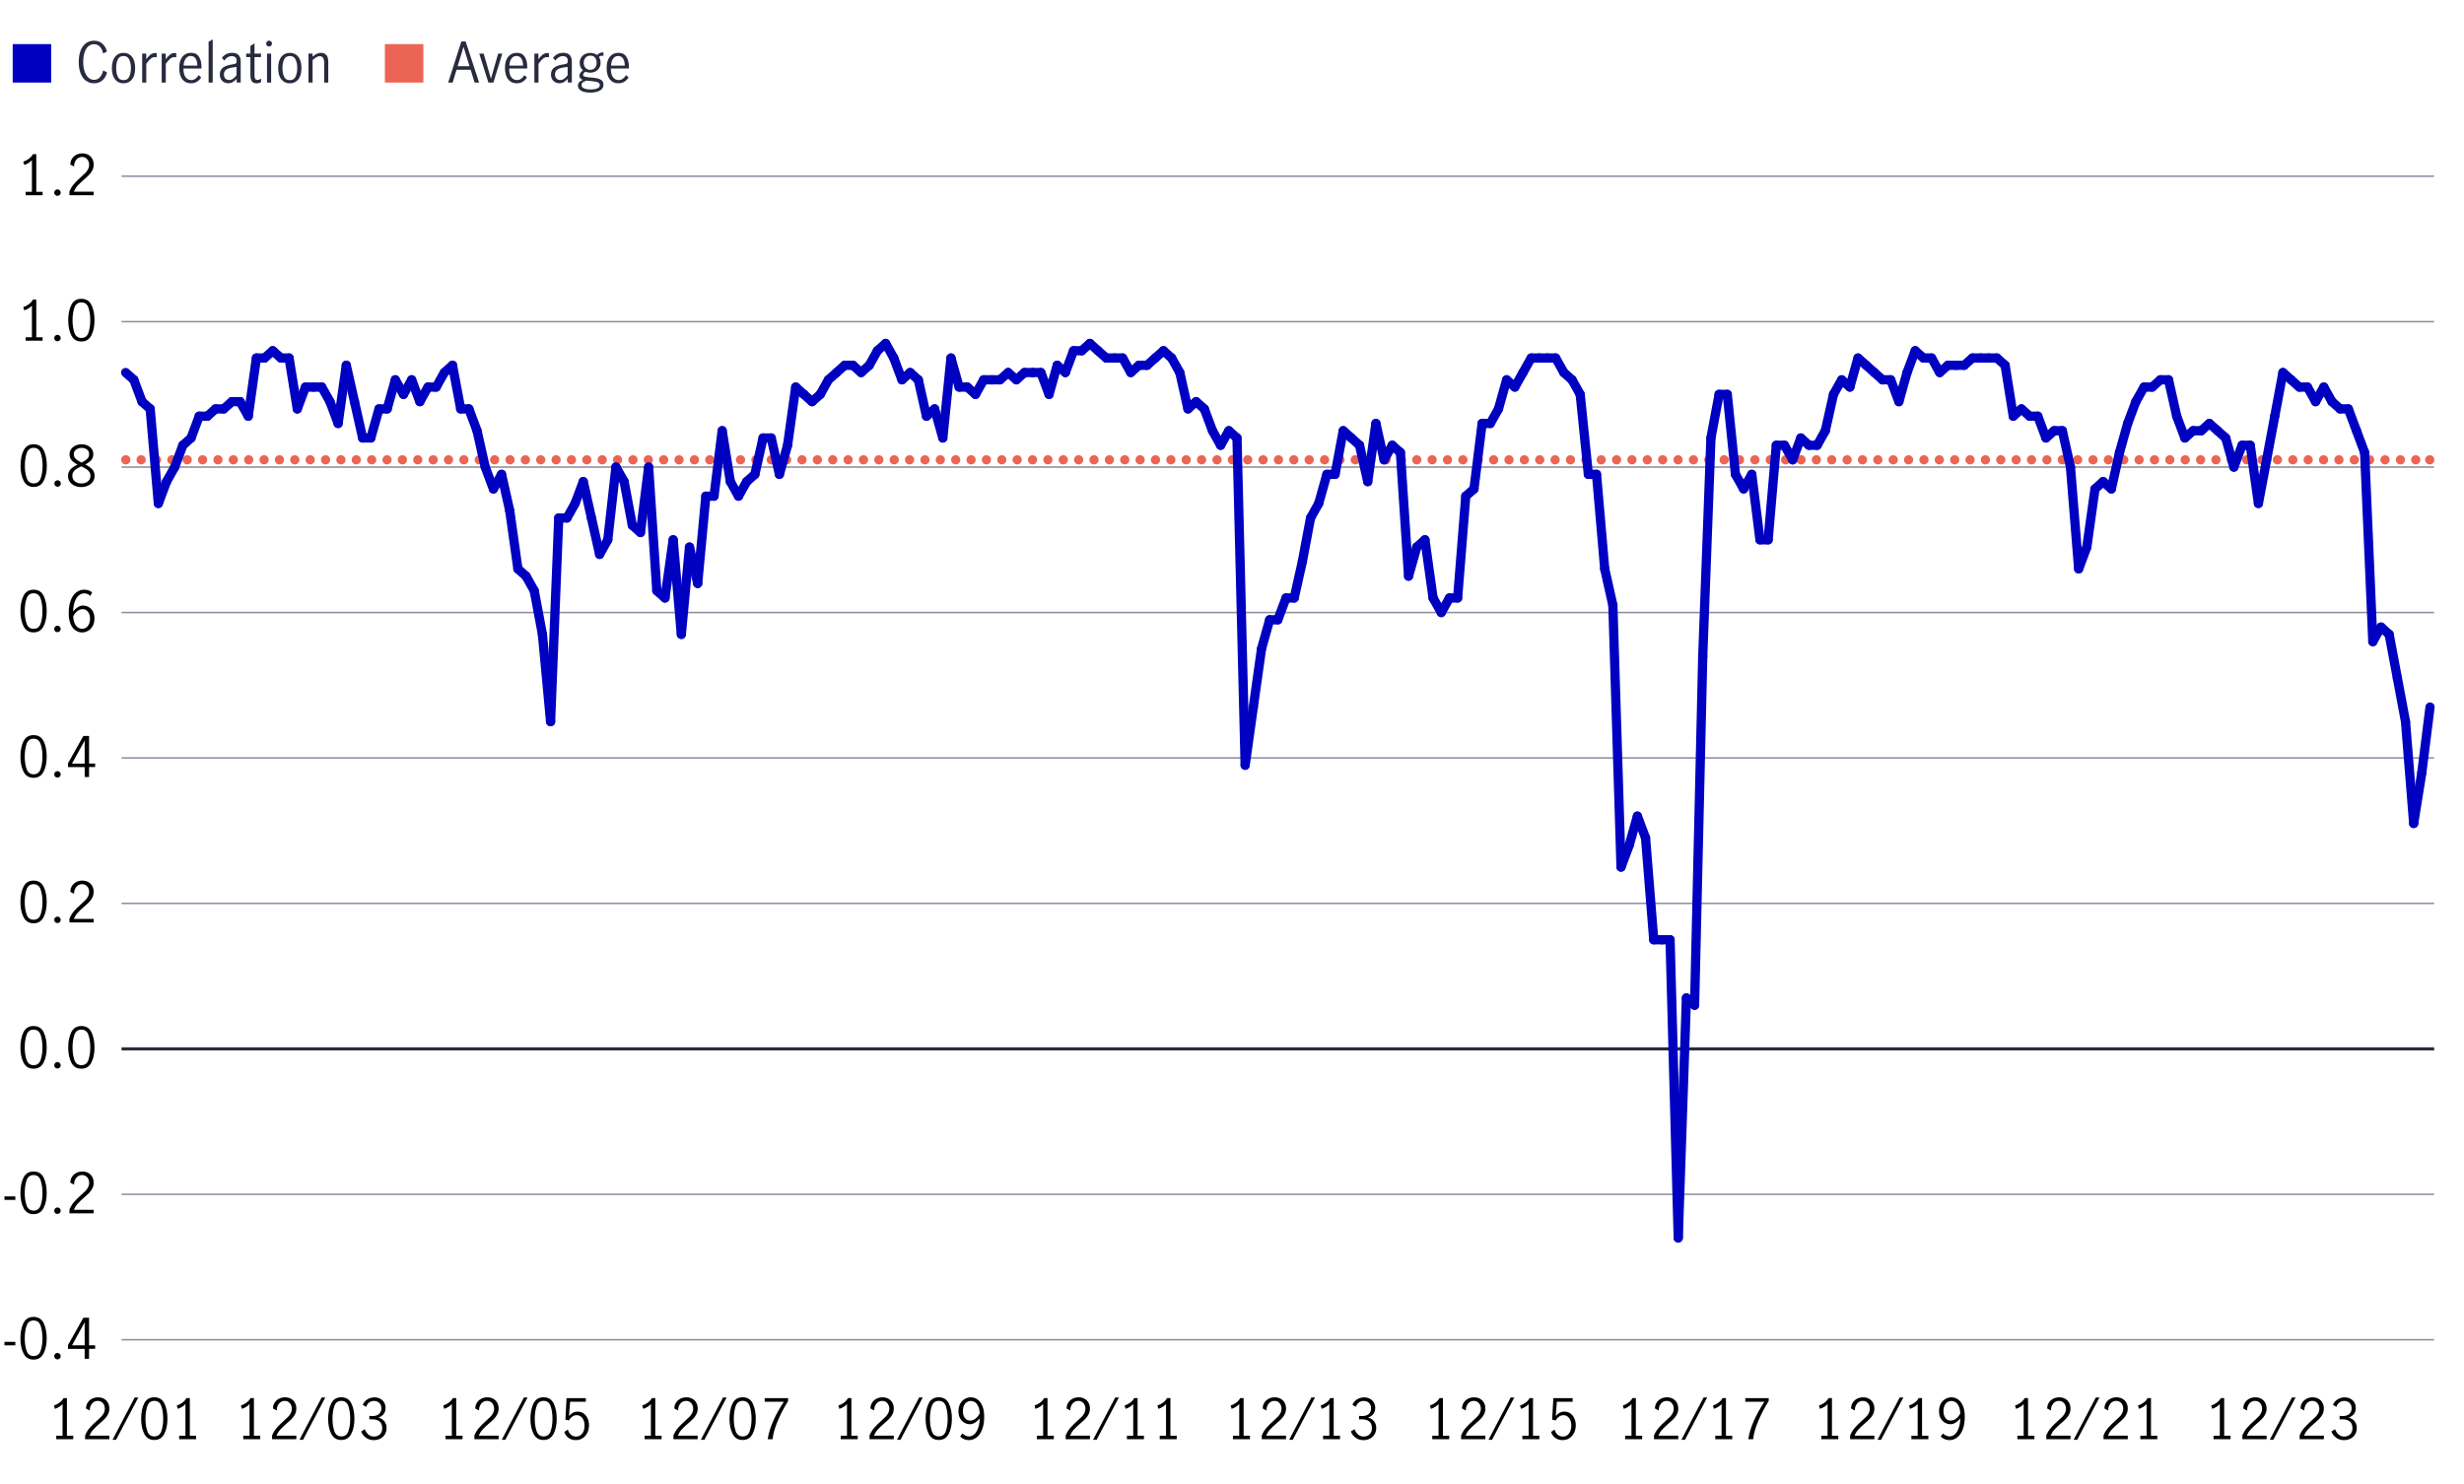 <?xml version="1.0" encoding="UTF-8"?><svg id="Layer_2" xmlns="http://www.w3.org/2000/svg" viewBox="0 0 800 482.05"><defs><style>.cls-1,.cls-2,.cls-3,.cls-4,.cls-5{fill:none;stroke-miterlimit:10;}.cls-1,.cls-3{stroke:#ec6453;}.cls-1,.cls-3,.cls-4{stroke-linecap:round;stroke-width:3px;}.cls-2{stroke:#8e90a2;stroke-width:.5px;}.cls-3{stroke-dasharray:0 4.99 0 0 0 0;}.cls-6{fill:#0000c1;}.cls-7{fill:#ec6453;}.cls-4{stroke:#0000c1;}.cls-8{fill:#282b3e;}.cls-5{stroke:#282b3e;}</style></defs><line class="cls-1" x1="40.84" y1="149.32" x2="40.84" y2="149.32"/><line class="cls-3" x1="45.82" y1="149.32" x2="788.87" y2="149.32"/><line class="cls-1" x1="788.87" y1="149.32" x2="788.87" y2="149.32"/><line class="cls-2" x1="39.47" y1="340.61" x2="790.29" y2="340.61"/><path d="M1.45,435.76h3.53v1.13H1.45v-1.13Z"/><path d="M7.65,439.54c-.68-1.32-1.02-2.96-1.02-4.91s.33-3.62.99-4.96c.66-1.34,1.75-2.01,3.28-2.01s2.63.67,3.28,2.01c.65,1.34.98,2.99.98,4.96s-.34,3.59-1.02,4.91c-.68,1.32-1.76,1.98-3.25,1.98s-2.57-.66-3.25-1.98ZM13.2,438.63c.4-1.16.59-2.49.59-4s-.2-2.87-.58-4.05c-.39-1.18-1.16-1.76-2.31-1.76s-1.91.59-2.29,1.76c-.39,1.18-.58,2.53-.58,4.05s.2,2.85.59,4,1.16,1.74,2.29,1.74,1.91-.58,2.3-1.74Z"/><path d="M17.91,441.15c-.2-.2-.3-.44-.3-.73s.1-.55.3-.76c.2-.2.44-.31.73-.31s.55.1.76.31.31.46.31.76-.1.53-.31.73-.46.3-.76.3-.53-.1-.73-.3Z"/><path d="M27.49,438.03h-5.42v-1.21l4.99-8.89h1.85v8.96h1.98v1.13h-1.98v3.24h-1.42v-3.24ZM27.49,436.89v-7.45h-.02l-4.09,7.45h4.1Z"/><path d="M1.45,388.53h3.53v1.13H1.45v-1.13Z"/><path d="M7.65,392.31c-.68-1.32-1.02-2.96-1.02-4.91s.33-3.62.99-4.96c.66-1.34,1.75-2.01,3.28-2.01s2.63.67,3.28,2.01c.65,1.34.98,2.99.98,4.96s-.34,3.59-1.02,4.91c-.68,1.32-1.76,1.98-3.25,1.98s-2.57-.66-3.25-1.98ZM13.2,391.4c.4-1.16.59-2.49.59-4s-.2-2.87-.58-4.05c-.39-1.18-1.16-1.76-2.31-1.76s-1.91.59-2.29,1.76c-.39,1.18-.58,2.53-.58,4.05s.2,2.85.59,4,1.16,1.74,2.29,1.74,1.91-.58,2.3-1.74Z"/><path d="M17.91,393.92c-.2-.2-.3-.44-.3-.73s.1-.55.3-.76c.2-.2.44-.31.73-.31s.55.1.76.31.31.46.31.76-.1.53-.31.73-.46.3-.76.3-.53-.1-.73-.3Z"/><path d="M24.03,390.36c.59-.68,1.35-1.44,2.28-2.27.61-.54,1.09-.99,1.44-1.35.35-.36.64-.76.86-1.19.23-.43.34-.9.34-1.4,0-.72-.21-1.33-.63-1.82s-.98-.74-1.67-.74c-.53,0-.99.15-1.4.44-.4.29-.71.68-.92,1.15-.21.47-.3.98-.28,1.52l-1.21-.63c-.01-.67.15-1.28.49-1.84s.8-.99,1.4-1.31c.59-.32,1.26-.49,1.99-.49s1.41.16,1.97.48c.56.32.98.75,1.28,1.31s.44,1.17.44,1.85-.14,1.28-.41,1.83c-.28.55-.62,1.03-1.03,1.46-.41.43-.97.94-1.67,1.54-.85.73-1.54,1.39-2.07,1.97-.53.58-.95,1.25-1.28,2.01h6.46v1.15h-7.87v-1.22c.4-.95.89-1.76,1.48-2.45Z"/><path d="M7.65,345.08c-.68-1.32-1.02-2.96-1.02-4.91s.33-3.62.99-4.96c.66-1.34,1.75-2.01,3.28-2.01s2.63.67,3.28,2.01c.65,1.34.98,2.99.98,4.96s-.34,3.59-1.02,4.91c-.68,1.32-1.76,1.98-3.25,1.98s-2.57-.66-3.25-1.98ZM13.2,344.17c.4-1.16.59-2.49.59-4s-.2-2.87-.58-4.05c-.39-1.18-1.16-1.76-2.31-1.76s-1.91.59-2.29,1.76c-.39,1.18-.58,2.53-.58,4.05s.2,2.85.59,4,1.16,1.74,2.29,1.74,1.91-.58,2.3-1.74Z"/><path d="M17.91,346.69c-.2-.2-.3-.44-.3-.73s.1-.55.3-.76c.2-.2.44-.31.73-.31s.55.1.76.31.31.46.31.76-.1.53-.31.73-.46.3-.76.3-.53-.1-.73-.3Z"/><path d="M23.17,345.08c-.68-1.32-1.02-2.96-1.02-4.91s.33-3.62.99-4.96c.66-1.34,1.75-2.01,3.28-2.01s2.63.67,3.28,2.01c.65,1.34.98,2.99.98,4.96s-.34,3.59-1.02,4.91c-.68,1.32-1.76,1.98-3.25,1.98s-2.57-.66-3.25-1.98ZM28.72,344.17c.4-1.16.59-2.49.59-4s-.2-2.87-.58-4.05c-.39-1.18-1.16-1.76-2.31-1.76s-1.91.59-2.29,1.76c-.39,1.18-.58,2.53-.58,4.05s.2,2.85.59,4,1.16,1.74,2.29,1.74,1.91-.58,2.3-1.74Z"/><path d="M7.65,297.85c-.68-1.32-1.02-2.96-1.02-4.91s.33-3.62.99-4.96c.66-1.34,1.75-2.01,3.28-2.01s2.63.67,3.28,2.01c.65,1.34.98,2.99.98,4.96s-.34,3.59-1.02,4.91c-.68,1.32-1.76,1.98-3.25,1.98s-2.57-.66-3.25-1.98ZM13.2,296.94c.4-1.16.59-2.49.59-4s-.2-2.87-.58-4.05c-.39-1.18-1.16-1.76-2.31-1.76s-1.91.59-2.29,1.76c-.39,1.18-.58,2.53-.58,4.05s.2,2.85.59,4,1.16,1.74,2.29,1.74,1.91-.58,2.3-1.74Z"/><path d="M17.91,299.46c-.2-.2-.3-.44-.3-.73s.1-.55.3-.76c.2-.2.44-.31.73-.31s.55.1.76.31.31.46.31.76-.1.53-.31.73-.46.3-.76.3-.53-.1-.73-.3Z"/><path d="M24.03,295.9c.59-.68,1.35-1.44,2.28-2.27.61-.54,1.09-.99,1.44-1.35.35-.36.64-.76.86-1.19.23-.43.34-.9.34-1.4,0-.72-.21-1.33-.63-1.82s-.98-.74-1.67-.74c-.53,0-.99.15-1.4.44-.4.29-.71.68-.92,1.15-.21.47-.3.98-.28,1.52l-1.21-.63c-.01-.67.15-1.28.49-1.84s.8-.99,1.4-1.31c.59-.32,1.26-.49,1.99-.49s1.41.16,1.97.48c.56.32.98.75,1.28,1.31s.44,1.17.44,1.85-.14,1.28-.41,1.83c-.28.55-.62,1.03-1.03,1.46-.41.43-.97.94-1.67,1.54-.85.73-1.54,1.39-2.07,1.97-.53.58-.95,1.25-1.28,2.01h6.46v1.15h-7.87v-1.22c.4-.95.89-1.76,1.48-2.45Z"/><path d="M7.65,250.61c-.68-1.32-1.02-2.96-1.02-4.91s.33-3.62.99-4.96c.66-1.34,1.75-2.01,3.28-2.01s2.63.67,3.28,2.01c.65,1.34.98,2.99.98,4.96s-.34,3.59-1.02,4.91c-.68,1.32-1.76,1.98-3.25,1.98s-2.57-.66-3.25-1.98ZM13.2,249.7c.4-1.16.59-2.49.59-4s-.2-2.87-.58-4.05c-.39-1.18-1.16-1.76-2.31-1.76s-1.91.59-2.29,1.76c-.39,1.18-.58,2.53-.58,4.05s.2,2.85.59,4,1.16,1.74,2.29,1.74,1.91-.58,2.3-1.74Z"/><path d="M17.91,252.22c-.2-.2-.3-.44-.3-.73s.1-.55.3-.76c.2-.2.44-.31.73-.31s.55.1.76.31.31.46.31.76-.1.53-.31.73-.46.3-.76.3-.53-.1-.73-.3Z"/><path d="M27.49,249.1h-5.42v-1.21l4.99-8.89h1.85v8.96h1.98v1.13h-1.98v3.24h-1.42v-3.24ZM27.49,247.97v-7.45h-.02l-4.09,7.45h4.1Z"/><path d="M7.65,203.38c-.68-1.32-1.02-2.96-1.02-4.91s.33-3.62.99-4.96c.66-1.34,1.75-2.01,3.28-2.01s2.63.67,3.28,2.01c.65,1.34.98,2.99.98,4.96s-.34,3.59-1.02,4.91c-.68,1.32-1.76,1.98-3.25,1.98s-2.57-.66-3.25-1.98ZM13.2,202.47c.4-1.16.59-2.49.59-4s-.2-2.87-.58-4.05c-.39-1.18-1.16-1.76-2.31-1.76s-1.91.59-2.29,1.76c-.39,1.18-.58,2.53-.58,4.05s.2,2.85.59,4,1.16,1.74,2.29,1.74,1.91-.58,2.3-1.74Z"/><path d="M17.91,204.99c-.2-.2-.3-.44-.3-.73s.1-.55.3-.76c.2-.2.44-.31.73-.31s.55.1.76.31.31.46.31.76-.1.53-.31.73-.46.3-.76.3-.53-.1-.73-.3Z"/><path d="M24.52,204.73c-.66-.44-1.19-1.14-1.6-2.08-.41-.94-.61-2.12-.61-3.54,0-1.64.22-3.04.67-4.18.44-1.15,1.04-2,1.8-2.57s1.6-.86,2.52-.86c.52,0,1,.07,1.45.22.45.14.84.37,1.16.67l-.58,1.15c-.54-.56-1.21-.85-2-.85-.56,0-1.11.2-1.64.58-.53.39-.97,1.02-1.33,1.9-.36.88-.57,2-.63,3.38.49-.59,1.01-1.05,1.56-1.4.55-.34,1.11-.51,1.68-.51.61,0,1.2.15,1.76.46s1.03.77,1.39,1.39c.36.62.54,1.4.54,2.32,0,1.06-.21,1.93-.63,2.61-.42.68-.94,1.18-1.55,1.49-.61.31-1.22.47-1.82.47-.77,0-1.48-.22-2.14-.67ZM27.89,203.85c.4-.24.72-.62.97-1.12s.38-1.15.38-1.92c0-.5-.09-.98-.27-1.44-.18-.46-.45-.83-.81-1.12-.36-.29-.79-.43-1.3-.43-.66,0-1.25.22-1.77.65-.52.43-.96.98-1.32,1.64.04,1,.21,1.8.51,2.41.31.61.67,1.05,1.1,1.3.43.26.85.39,1.27.39s.85-.12,1.24-.36Z"/><path d="M7.69,156.15c-.68-1.32-1.02-2.96-1.02-4.91s.33-3.62.99-4.96c.66-1.34,1.75-2.01,3.28-2.01s2.63.67,3.28,2.01c.65,1.34.98,2.99.98,4.96s-.34,3.59-1.02,4.91c-.68,1.32-1.76,1.98-3.25,1.98s-2.57-.66-3.25-1.98ZM13.24,155.24c.4-1.16.59-2.49.59-4s-.2-2.87-.58-4.05c-.39-1.18-1.16-1.76-2.31-1.76s-1.91.59-2.29,1.76c-.39,1.18-.58,2.53-.58,4.05s.2,2.85.59,4,1.16,1.74,2.29,1.74,1.91-.58,2.3-1.74Z"/><path d="M17.95,157.76c-.2-.2-.3-.44-.3-.73s.1-.55.3-.76c.2-.2.44-.31.73-.31s.55.1.76.31.31.46.31.76-.1.53-.31.73-.46.3-.76.3-.53-.1-.73-.3Z"/><path d="M29.92,152.37c.53.55.79,1.28.79,2.18,0,.71-.19,1.33-.57,1.88-.38.55-.9.97-1.56,1.28s-1.39.46-2.2.46-1.5-.15-2.15-.44c-.65-.29-1.17-.71-1.56-1.25-.38-.54-.58-1.16-.58-1.85,0-.91.27-1.65.8-2.21.53-.56,1.29-1.08,2.26-1.56-.82-.42-1.45-.89-1.9-1.4s-.67-1.16-.67-1.95c0-.64.18-1.2.55-1.7.37-.5.85-.88,1.45-1.14s1.24-.4,1.91-.4,1.31.13,1.89.39c.58.26,1.04.63,1.39,1.11.35.48.52,1.05.52,1.71,0,.79-.23,1.44-.68,1.95-.46.51-1.09.97-1.91,1.38.95.49,1.69,1.01,2.21,1.57ZM28.52,156.34c.56-.44.85-1.05.85-1.84,0-.5-.13-.94-.4-1.3-.26-.36-.6-.67-1-.92-.4-.25-.93-.53-1.59-.83-.62.29-1.13.56-1.53.81s-.72.56-.98.93c-.26.37-.39.8-.39,1.29,0,.79.28,1.41.85,1.85.56.44,1.27.67,2.11.67s1.52-.22,2.09-.66ZM24.6,149.02c.43.4,1.06.8,1.89,1.21.79-.4,1.4-.8,1.82-1.21.42-.41.63-.92.63-1.53s-.23-1.12-.69-1.49-1.05-.56-1.75-.56-1.26.18-1.77.54c-.51.36-.77.86-.77,1.51s.22,1.13.65,1.53Z"/><path d="M10.36,109.53v-10.3c-.56.67-1.39,1.19-2.48,1.57l-.32-1.08c.67-.22,1.28-.53,1.84-.95.55-.41.98-.9,1.28-1.47h1.1v12.22h2.05v1.12h-5.51v-1.12h2.05Z"/><path d="M17.91,110.53c-.2-.2-.3-.44-.3-.73s.1-.55.3-.76c.2-.2.44-.31.73-.31s.55.1.76.31.31.46.31.76-.1.53-.31.73-.46.3-.76.3-.53-.1-.73-.3Z"/><path d="M23.17,108.92c-.68-1.32-1.02-2.96-1.02-4.91s.33-3.62.99-4.96c.66-1.34,1.75-2.01,3.28-2.01s2.63.67,3.28,2.01c.65,1.34.98,2.99.98,4.96s-.34,3.59-1.02,4.91c-.68,1.32-1.76,1.98-3.25,1.98s-2.57-.66-3.25-1.98ZM28.72,108.01c.4-1.16.59-2.49.59-4s-.2-2.87-.58-4.05c-.39-1.18-1.16-1.76-2.31-1.76s-1.91.59-2.29,1.76c-.39,1.18-.58,2.53-.58,4.05s.2,2.85.59,4,1.16,1.74,2.29,1.74,1.91-.58,2.3-1.74Z"/><path d="M10.36,62.3v-10.3c-.56.67-1.39,1.19-2.48,1.57l-.32-1.08c.67-.22,1.28-.53,1.84-.95.55-.41.98-.9,1.28-1.47h1.1v12.22h2.05v1.12h-5.51v-1.12h2.05Z"/><path d="M17.91,63.3c-.2-.2-.3-.44-.3-.73s.1-.55.3-.76c.2-.2.44-.31.73-.31s.55.1.76.31.31.46.31.76-.1.53-.31.73-.46.3-.76.3-.53-.1-.73-.3Z"/><path d="M24.03,59.74c.59-.68,1.35-1.44,2.28-2.27.61-.54,1.09-.99,1.44-1.35.35-.36.64-.76.86-1.19.23-.43.34-.9.34-1.4,0-.72-.21-1.33-.63-1.82s-.98-.74-1.67-.74c-.53,0-.99.15-1.4.44-.4.29-.71.68-.92,1.15-.21.47-.3.98-.28,1.52l-1.21-.63c-.01-.67.15-1.28.49-1.84s.8-.99,1.4-1.31c.59-.32,1.26-.49,1.99-.49s1.41.16,1.97.48c.56.32.98.75,1.28,1.31s.44,1.17.44,1.85-.14,1.28-.41,1.83c-.28.55-.62,1.03-1.03,1.46-.41.43-.97.94-1.67,1.54-.85.73-1.54,1.39-2.07,1.97-.53.58-.95,1.25-1.28,2.01h6.46v1.15h-7.87v-1.22c.4-.95.89-1.76,1.48-2.45Z"/><line class="cls-2" x1="39.47" y1="435.07" x2="790.29" y2="435.07"/><line class="cls-2" x1="39.47" y1="387.84" x2="790.29" y2="387.84"/><line class="cls-5" x1="39.47" y1="340.61" x2="790.29" y2="340.61"/><line class="cls-2" x1="39.47" y1="293.37" x2="790.29" y2="293.37"/><line class="cls-2" x1="39.47" y1="246.14" x2="790.29" y2="246.14"/><line class="cls-2" x1="39.47" y1="198.91" x2="790.29" y2="198.91"/><line class="cls-2" x1="39.47" y1="151.68" x2="790.29" y2="151.68"/><line class="cls-2" x1="39.47" y1="104.45" x2="790.29" y2="104.45"/><line class="cls-2" x1="39.47" y1="57.22" x2="790.29" y2="57.22"/><line class="cls-4" x1="43.45" y1="123.34" x2="40.8" y2="120.98"/><line class="cls-4" x1="46.11" y1="130.43" x2="43.45" y2="123.34"/><line class="cls-4" x1="48.76" y1="132.79" x2="46.11" y2="130.43"/><line class="cls-4" x1="51.41" y1="163.49" x2="48.76" y2="132.79"/><line class="cls-4" x1="54.07" y1="156.4" x2="51.41" y2="163.49"/><line class="cls-4" x1="56.72" y1="151.68" x2="54.07" y2="156.4"/><line class="cls-4" x1="59.37" y1="144.6" x2="56.72" y2="151.68"/><line class="cls-4" x1="62.03" y1="142.23" x2="59.37" y2="144.6"/><line class="cls-4" x1="64.68" y1="135.15" x2="62.03" y2="142.23"/><line class="cls-4" x1="67.33" y1="135.15" x2="64.68" y2="135.15"/><line class="cls-4" x1="69.98" y1="132.79" x2="67.33" y2="135.15"/><line class="cls-4" x1="72.64" y1="132.79" x2="69.98" y2="132.79"/><line class="cls-4" x1="75.29" y1="130.43" x2="72.64" y2="132.79"/><line class="cls-4" x1="77.94" y1="130.43" x2="75.29" y2="130.43"/><line class="cls-4" x1="80.6" y1="135.15" x2="77.94" y2="130.43"/><line class="cls-4" x1="83.25" y1="116.26" x2="80.6" y2="135.15"/><line class="cls-4" x1="85.9" y1="116.26" x2="83.25" y2="116.26"/><line class="cls-4" x1="88.56" y1="113.9" x2="85.9" y2="116.26"/><line class="cls-4" x1="91.21" y1="116.26" x2="88.56" y2="113.9"/><line class="cls-4" x1="93.86" y1="116.26" x2="91.21" y2="116.26"/><line class="cls-4" x1="96.52" y1="132.79" x2="93.86" y2="116.26"/><line class="cls-4" x1="99.17" y1="125.7" x2="96.52" y2="132.79"/><line class="cls-4" x1="101.82" y1="125.7" x2="99.17" y2="125.7"/><line class="cls-4" x1="104.47" y1="125.7" x2="101.82" y2="125.7"/><line class="cls-4" x1="107.13" y1="130.43" x2="104.47" y2="125.7"/><line class="cls-4" x1="109.78" y1="137.51" x2="107.13" y2="130.43"/><line class="cls-4" x1="112.43" y1="118.62" x2="109.78" y2="137.51"/><line class="cls-4" x1="115.09" y1="130.43" x2="112.43" y2="118.62"/><line class="cls-4" x1="117.74" y1="142.23" x2="115.09" y2="130.43"/><line class="cls-4" x1="120.39" y1="142.23" x2="117.74" y2="142.23"/><line class="cls-4" x1="123.05" y1="132.79" x2="120.39" y2="142.23"/><line class="cls-4" x1="125.7" y1="132.79" x2="123.05" y2="132.79"/><line class="cls-4" x1="128.35" y1="123.34" x2="125.7" y2="132.79"/><line class="cls-4" x1="131.01" y1="128.07" x2="128.35" y2="123.34"/><line class="cls-4" x1="133.66" y1="123.34" x2="131.01" y2="128.07"/><line class="cls-4" x1="136.31" y1="130.43" x2="133.66" y2="123.34"/><line class="cls-4" x1="138.96" y1="125.7" x2="136.31" y2="130.43"/><line class="cls-4" x1="141.62" y1="125.7" x2="138.96" y2="125.7"/><line class="cls-4" x1="144.27" y1="120.98" x2="141.62" y2="125.7"/><line class="cls-4" x1="146.92" y1="118.62" x2="144.27" y2="120.98"/><line class="cls-4" x1="149.58" y1="132.79" x2="146.92" y2="118.62"/><line class="cls-4" x1="152.23" y1="132.79" x2="149.58" y2="132.79"/><line class="cls-4" x1="154.88" y1="139.87" x2="152.23" y2="132.79"/><line class="cls-4" x1="157.54" y1="151.68" x2="154.88" y2="139.87"/><line class="cls-4" x1="160.19" y1="158.77" x2="157.54" y2="151.68"/><line class="cls-4" x1="162.84" y1="154.04" x2="160.19" y2="158.77"/><line class="cls-4" x1="165.5" y1="165.85" x2="162.84" y2="154.04"/><line class="cls-4" x1="168.15" y1="184.74" x2="165.5" y2="165.85"/><line class="cls-4" x1="170.8" y1="187.1" x2="168.15" y2="184.74"/><line class="cls-4" x1="173.45" y1="191.83" x2="170.8" y2="187.1"/><line class="cls-4" x1="176.11" y1="206" x2="173.45" y2="191.83"/><line class="cls-4" x1="178.76" y1="234.34" x2="176.11" y2="206"/><line class="cls-4" x1="181.41" y1="168.21" x2="178.76" y2="234.34"/><line class="cls-4" x1="184.07" y1="168.21" x2="181.41" y2="168.21"/><line class="cls-4" x1="186.72" y1="163.49" x2="184.07" y2="168.21"/><line class="cls-4" x1="189.37" y1="156.4" x2="186.72" y2="163.49"/><line class="cls-4" x1="192.03" y1="168.21" x2="189.37" y2="156.4"/><line class="cls-4" x1="194.68" y1="180.02" x2="192.03" y2="168.21"/><line class="cls-4" x1="197.33" y1="175.3" x2="194.68" y2="180.02"/><line class="cls-4" x1="199.98" y1="151.68" x2="197.33" y2="175.3"/><line class="cls-4" x1="202.64" y1="156.4" x2="199.98" y2="151.68"/><line class="cls-4" x1="205.29" y1="170.57" x2="202.64" y2="156.4"/><line class="cls-4" x1="207.94" y1="172.93" x2="205.29" y2="170.57"/><line class="cls-4" x1="210.6" y1="151.68" x2="207.94" y2="172.93"/><line class="cls-4" x1="213.25" y1="191.83" x2="210.6" y2="151.68"/><line class="cls-4" x1="215.9" y1="194.19" x2="213.25" y2="191.83"/><line class="cls-4" x1="218.56" y1="175.3" x2="215.9" y2="194.19"/><line class="cls-4" x1="221.21" y1="206" x2="218.56" y2="175.3"/><line class="cls-4" x1="223.86" y1="177.66" x2="221.21" y2="206"/><line class="cls-4" x1="226.52" y1="189.47" x2="223.86" y2="177.66"/><line class="cls-4" x1="229.17" y1="161.13" x2="226.52" y2="189.47"/><line class="cls-4" x1="231.82" y1="161.13" x2="229.17" y2="161.13"/><line class="cls-4" x1="234.47" y1="139.87" x2="231.82" y2="161.13"/><line class="cls-4" x1="237.13" y1="156.4" x2="234.47" y2="139.87"/><line class="cls-4" x1="239.78" y1="161.13" x2="237.13" y2="156.4"/><line class="cls-4" x1="242.43" y1="156.4" x2="239.78" y2="161.13"/><line class="cls-4" x1="245.09" y1="154.04" x2="242.43" y2="156.4"/><line class="cls-4" x1="247.74" y1="142.23" x2="245.09" y2="154.04"/><line class="cls-4" x1="250.39" y1="142.23" x2="247.74" y2="142.23"/><line class="cls-4" x1="253.05" y1="154.04" x2="250.39" y2="142.23"/><line class="cls-4" x1="255.7" y1="144.6" x2="253.05" y2="154.04"/><line class="cls-4" x1="258.35" y1="125.7" x2="255.7" y2="144.6"/><line class="cls-4" x1="261.01" y1="128.07" x2="258.35" y2="125.7"/><line class="cls-4" x1="263.66" y1="130.43" x2="261.01" y2="128.07"/><line class="cls-4" x1="266.31" y1="128.07" x2="263.66" y2="130.43"/><line class="cls-4" x1="268.96" y1="123.34" x2="266.31" y2="128.07"/><line class="cls-4" x1="271.62" y1="120.98" x2="268.96" y2="123.34"/><line class="cls-4" x1="274.27" y1="118.62" x2="271.62" y2="120.98"/><line class="cls-4" x1="276.92" y1="118.62" x2="274.27" y2="118.62"/><line class="cls-4" x1="279.58" y1="120.98" x2="276.92" y2="118.62"/><line class="cls-4" x1="282.23" y1="118.62" x2="279.58" y2="120.98"/><line class="cls-4" x1="284.88" y1="113.9" x2="282.23" y2="118.62"/><line class="cls-4" x1="287.54" y1="111.53" x2="284.88" y2="113.9"/><line class="cls-4" x1="290.19" y1="116.26" x2="287.54" y2="111.53"/><line class="cls-4" x1="292.84" y1="123.34" x2="290.19" y2="116.26"/><line class="cls-4" x1="295.5" y1="120.98" x2="292.84" y2="123.34"/><line class="cls-4" x1="298.15" y1="123.34" x2="295.5" y2="120.98"/><line class="cls-4" x1="300.8" y1="135.15" x2="298.15" y2="123.34"/><line class="cls-4" x1="303.45" y1="132.79" x2="300.8" y2="135.15"/><line class="cls-4" x1="306.11" y1="142.23" x2="303.45" y2="132.79"/><line class="cls-4" x1="308.76" y1="116.26" x2="306.11" y2="142.23"/><line class="cls-4" x1="311.41" y1="125.7" x2="308.76" y2="116.26"/><line class="cls-4" x1="314.07" y1="125.7" x2="311.41" y2="125.7"/><line class="cls-4" x1="316.72" y1="128.07" x2="314.07" y2="125.7"/><line class="cls-4" x1="319.37" y1="123.34" x2="316.72" y2="128.07"/><line class="cls-4" x1="322.03" y1="123.34" x2="319.37" y2="123.34"/><line class="cls-4" x1="324.68" y1="123.34" x2="322.03" y2="123.34"/><line class="cls-4" x1="327.33" y1="120.98" x2="324.68" y2="123.34"/><line class="cls-4" x1="329.99" y1="123.34" x2="327.33" y2="120.98"/><line class="cls-4" x1="332.64" y1="120.98" x2="329.99" y2="123.34"/><line class="cls-4" x1="335.29" y1="120.98" x2="332.64" y2="120.98"/><line class="cls-4" x1="337.94" y1="120.98" x2="335.29" y2="120.98"/><line class="cls-4" x1="340.6" y1="128.07" x2="337.94" y2="120.98"/><line class="cls-4" x1="343.25" y1="118.62" x2="340.6" y2="128.07"/><line class="cls-4" x1="345.9" y1="120.98" x2="343.25" y2="118.62"/><line class="cls-4" x1="348.56" y1="113.9" x2="345.9" y2="120.98"/><line class="cls-4" x1="351.21" y1="113.9" x2="348.56" y2="113.9"/><line class="cls-4" x1="353.86" y1="111.53" x2="351.21" y2="113.9"/><line class="cls-4" x1="356.52" y1="113.9" x2="353.86" y2="111.53"/><line class="cls-4" x1="359.17" y1="116.26" x2="356.52" y2="113.9"/><line class="cls-4" x1="361.82" y1="116.26" x2="359.17" y2="116.26"/><line class="cls-4" x1="364.48" y1="116.26" x2="361.82" y2="116.26"/><line class="cls-4" x1="367.13" y1="120.98" x2="364.48" y2="116.26"/><line class="cls-4" x1="369.78" y1="118.62" x2="367.13" y2="120.98"/><line class="cls-4" x1="372.43" y1="118.62" x2="369.78" y2="118.62"/><line class="cls-4" x1="375.09" y1="116.26" x2="372.43" y2="118.62"/><line class="cls-4" x1="377.74" y1="113.9" x2="375.09" y2="116.26"/><line class="cls-4" x1="380.39" y1="116.26" x2="377.74" y2="113.9"/><line class="cls-4" x1="383.05" y1="120.98" x2="380.39" y2="116.26"/><line class="cls-4" x1="385.7" y1="132.79" x2="383.05" y2="120.98"/><line class="cls-4" x1="388.35" y1="130.43" x2="385.7" y2="132.79"/><line class="cls-4" x1="391.01" y1="132.79" x2="388.35" y2="130.43"/><line class="cls-4" x1="393.66" y1="139.87" x2="391.01" y2="132.79"/><line class="cls-4" x1="396.31" y1="144.6" x2="393.66" y2="139.87"/><line class="cls-4" x1="398.97" y1="139.87" x2="396.31" y2="144.6"/><line class="cls-4" x1="401.62" y1="142.23" x2="398.97" y2="139.87"/><line class="cls-4" x1="404.27" y1="248.5" x2="401.62" y2="142.23"/><line class="cls-4" x1="406.92" y1="229.61" x2="404.27" y2="248.5"/><line class="cls-4" x1="409.58" y1="210.72" x2="406.92" y2="229.61"/><line class="cls-4" x1="412.23" y1="201.27" x2="409.58" y2="210.72"/><line class="cls-4" x1="414.88" y1="201.27" x2="412.23" y2="201.27"/><line class="cls-4" x1="417.54" y1="194.19" x2="414.88" y2="201.27"/><line class="cls-4" x1="420.19" y1="194.19" x2="417.54" y2="194.19"/><line class="cls-4" x1="422.84" y1="182.38" x2="420.19" y2="194.19"/><line class="cls-4" x1="425.5" y1="168.21" x2="422.84" y2="182.38"/><line class="cls-4" x1="428.15" y1="163.49" x2="425.5" y2="168.21"/><line class="cls-4" x1="430.8" y1="154.04" x2="428.15" y2="163.49"/><line class="cls-4" x1="433.46" y1="154.04" x2="430.8" y2="154.04"/><line class="cls-4" x1="436.11" y1="139.87" x2="433.46" y2="154.04"/><line class="cls-4" x1="438.76" y1="142.23" x2="436.11" y2="139.87"/><line class="cls-4" x1="441.41" y1="144.6" x2="438.76" y2="142.23"/><line class="cls-4" x1="444.07" y1="156.4" x2="441.41" y2="144.6"/><line class="cls-4" x1="446.72" y1="137.51" x2="444.07" y2="156.4"/><line class="cls-4" x1="449.37" y1="149.32" x2="446.72" y2="137.51"/><line class="cls-4" x1="452.03" y1="144.6" x2="449.37" y2="149.32"/><line class="cls-4" x1="454.68" y1="146.96" x2="452.03" y2="144.6"/><line class="cls-4" x1="457.33" y1="187.1" x2="454.68" y2="146.96"/><line class="cls-4" x1="459.99" y1="177.66" x2="457.33" y2="187.1"/><line class="cls-4" x1="462.64" y1="175.3" x2="459.99" y2="177.66"/><line class="cls-4" x1="465.29" y1="194.19" x2="462.64" y2="175.3"/><line class="cls-4" x1="467.95" y1="198.91" x2="465.29" y2="194.19"/><line class="cls-4" x1="470.6" y1="194.19" x2="467.95" y2="198.91"/><line class="cls-4" x1="473.25" y1="194.19" x2="470.6" y2="194.19"/><line class="cls-4" x1="475.9" y1="161.13" x2="473.25" y2="194.19"/><line class="cls-4" x1="478.56" y1="158.77" x2="475.9" y2="161.13"/><line class="cls-4" x1="481.21" y1="137.51" x2="478.56" y2="158.77"/><line class="cls-4" x1="483.86" y1="137.51" x2="481.21" y2="137.51"/><line class="cls-4" x1="486.52" y1="132.79" x2="483.86" y2="137.51"/><line class="cls-4" x1="489.17" y1="123.34" x2="486.52" y2="132.79"/><line class="cls-4" x1="491.82" y1="125.7" x2="489.17" y2="123.34"/><line class="cls-4" x1="494.48" y1="120.98" x2="491.82" y2="125.7"/><line class="cls-4" x1="497.13" y1="116.26" x2="494.48" y2="120.98"/><line class="cls-4" x1="499.78" y1="116.26" x2="497.13" y2="116.26"/><line class="cls-4" x1="502.44" y1="116.26" x2="499.78" y2="116.26"/><line class="cls-4" x1="505.09" y1="116.26" x2="502.44" y2="116.26"/><line class="cls-4" x1="507.74" y1="120.98" x2="505.09" y2="116.26"/><line class="cls-4" x1="510.39" y1="123.34" x2="507.74" y2="120.98"/><line class="cls-4" x1="513.05" y1="128.07" x2="510.39" y2="123.34"/><line class="cls-4" x1="515.7" y1="154.04" x2="513.05" y2="128.07"/><line class="cls-4" x1="518.35" y1="154.04" x2="515.7" y2="154.04"/><line class="cls-4" x1="521.01" y1="184.74" x2="518.35" y2="154.04"/><line class="cls-4" x1="523.66" y1="196.55" x2="521.01" y2="184.74"/><line class="cls-4" x1="526.31" y1="281.57" x2="523.66" y2="196.55"/><line class="cls-4" x1="528.97" y1="274.48" x2="526.31" y2="281.57"/><line class="cls-4" x1="531.62" y1="265.04" x2="528.97" y2="274.48"/><line class="cls-4" x1="534.27" y1="272.12" x2="531.62" y2="265.04"/><line class="cls-4" x1="536.93" y1="305.18" x2="534.27" y2="272.12"/><line class="cls-4" x1="539.58" y1="305.18" x2="536.93" y2="305.18"/><line class="cls-4" x1="542.23" y1="305.18" x2="539.58" y2="305.18"/><line class="cls-4" x1="544.88" y1="402.01" x2="542.23" y2="305.18"/><line class="cls-4" x1="547.54" y1="324.08" x2="544.88" y2="402.01"/><line class="cls-4" x1="550.19" y1="326.44" x2="547.54" y2="324.08"/><line class="cls-4" x1="552.84" y1="213.08" x2="550.19" y2="326.44"/><line class="cls-4" x1="555.5" y1="142.23" x2="552.84" y2="213.08"/><line class="cls-4" x1="558.15" y1="128.07" x2="555.5" y2="142.23"/><line class="cls-4" x1="560.8" y1="128.07" x2="558.15" y2="128.07"/><line class="cls-4" x1="563.46" y1="154.04" x2="560.8" y2="128.07"/><line class="cls-4" x1="566.11" y1="158.77" x2="563.46" y2="154.04"/><line class="cls-4" x1="568.76" y1="154.04" x2="566.11" y2="158.77"/><line class="cls-4" x1="571.42" y1="175.3" x2="568.76" y2="154.04"/><line class="cls-4" x1="574.07" y1="175.3" x2="571.42" y2="175.3"/><line class="cls-4" x1="576.72" y1="144.6" x2="574.07" y2="175.3"/><line class="cls-4" x1="579.37" y1="144.6" x2="576.72" y2="144.6"/><line class="cls-4" x1="582.03" y1="149.32" x2="579.37" y2="144.6"/><line class="cls-4" x1="584.68" y1="142.23" x2="582.03" y2="149.32"/><line class="cls-4" x1="587.33" y1="144.6" x2="584.68" y2="142.23"/><line class="cls-4" x1="589.99" y1="144.6" x2="587.33" y2="144.6"/><line class="cls-4" x1="592.64" y1="139.87" x2="589.99" y2="144.6"/><line class="cls-4" x1="595.29" y1="128.07" x2="592.64" y2="139.87"/><line class="cls-4" x1="597.95" y1="123.34" x2="595.29" y2="128.07"/><line class="cls-4" x1="600.6" y1="125.7" x2="597.95" y2="123.34"/><line class="cls-4" x1="603.25" y1="116.26" x2="600.6" y2="125.7"/><line class="cls-4" x1="605.91" y1="118.62" x2="603.25" y2="116.26"/><line class="cls-4" x1="608.56" y1="120.98" x2="605.91" y2="118.62"/><line class="cls-4" x1="611.21" y1="123.34" x2="608.56" y2="120.98"/><line class="cls-4" x1="613.86" y1="123.34" x2="611.21" y2="123.34"/><line class="cls-4" x1="616.52" y1="130.43" x2="613.86" y2="123.34"/><line class="cls-4" x1="619.17" y1="120.98" x2="616.52" y2="130.43"/><line class="cls-4" x1="621.82" y1="113.9" x2="619.17" y2="120.98"/><line class="cls-4" x1="624.48" y1="116.26" x2="621.82" y2="113.9"/><line class="cls-4" x1="627.13" y1="116.26" x2="624.48" y2="116.26"/><line class="cls-4" x1="629.78" y1="120.98" x2="627.13" y2="116.26"/><line class="cls-4" x1="632.44" y1="118.62" x2="629.78" y2="120.98"/><line class="cls-4" x1="635.09" y1="118.62" x2="632.44" y2="118.62"/><line class="cls-4" x1="637.74" y1="118.62" x2="635.09" y2="118.62"/><line class="cls-4" x1="640.4" y1="116.26" x2="637.74" y2="118.62"/><line class="cls-4" x1="643.05" y1="116.26" x2="640.4" y2="116.26"/><line class="cls-4" x1="645.7" y1="116.26" x2="643.05" y2="116.26"/><line class="cls-4" x1="648.35" y1="116.26" x2="645.7" y2="116.26"/><line class="cls-4" x1="651.01" y1="118.62" x2="648.35" y2="116.26"/><line class="cls-4" x1="653.66" y1="135.15" x2="651.01" y2="118.62"/><line class="cls-4" x1="656.31" y1="132.79" x2="653.66" y2="135.15"/><line class="cls-4" x1="658.97" y1="135.15" x2="656.31" y2="132.79"/><line class="cls-4" x1="661.62" y1="135.15" x2="658.97" y2="135.15"/><line class="cls-4" x1="664.27" y1="142.23" x2="661.62" y2="135.15"/><line class="cls-4" x1="666.93" y1="139.87" x2="664.27" y2="142.23"/><line class="cls-4" x1="669.58" y1="139.87" x2="666.93" y2="139.87"/><line class="cls-4" x1="672.23" y1="151.68" x2="669.58" y2="139.87"/><line class="cls-4" x1="674.89" y1="184.74" x2="672.23" y2="151.68"/><line class="cls-4" x1="677.54" y1="177.66" x2="674.89" y2="184.74"/><line class="cls-4" x1="680.19" y1="158.77" x2="677.54" y2="177.66"/><line class="cls-4" x1="682.84" y1="156.4" x2="680.19" y2="158.77"/><line class="cls-4" x1="685.5" y1="158.77" x2="682.84" y2="156.4"/><line class="cls-4" x1="688.15" y1="146.96" x2="685.5" y2="158.77"/><line class="cls-4" x1="690.8" y1="137.51" x2="688.15" y2="146.96"/><line class="cls-4" x1="693.46" y1="130.43" x2="690.8" y2="137.51"/><line class="cls-4" x1="696.11" y1="125.7" x2="693.46" y2="130.43"/><line class="cls-4" x1="698.76" y1="125.7" x2="696.11" y2="125.7"/><line class="cls-4" x1="701.42" y1="123.34" x2="698.76" y2="125.7"/><line class="cls-4" x1="704.07" y1="123.34" x2="701.42" y2="123.34"/><line class="cls-4" x1="706.72" y1="135.15" x2="704.07" y2="123.34"/><line class="cls-4" x1="709.38" y1="142.23" x2="706.72" y2="135.15"/><line class="cls-4" x1="712.03" y1="139.87" x2="709.38" y2="142.23"/><line class="cls-4" x1="714.68" y1="139.87" x2="712.03" y2="139.87"/><line class="cls-4" x1="717.33" y1="137.51" x2="714.68" y2="139.87"/><line class="cls-4" x1="719.99" y1="139.87" x2="717.33" y2="137.51"/><line class="cls-4" x1="722.64" y1="142.23" x2="719.99" y2="139.87"/><line class="cls-4" x1="725.29" y1="151.68" x2="722.64" y2="142.23"/><line class="cls-4" x1="727.95" y1="144.6" x2="725.29" y2="151.68"/><line class="cls-4" x1="730.6" y1="144.6" x2="727.95" y2="144.6"/><line class="cls-4" x1="733.25" y1="163.49" x2="730.6" y2="144.6"/><line class="cls-4" x1="735.91" y1="149.32" x2="733.25" y2="163.49"/><line class="cls-4" x1="738.56" y1="135.15" x2="735.91" y2="149.32"/><line class="cls-4" x1="741.21" y1="120.98" x2="738.56" y2="135.15"/><line class="cls-4" x1="743.87" y1="123.34" x2="741.21" y2="120.98"/><line class="cls-4" x1="746.52" y1="125.7" x2="743.87" y2="123.34"/><line class="cls-4" x1="749.17" y1="125.7" x2="746.52" y2="125.7"/><line class="cls-4" x1="751.82" y1="130.43" x2="749.17" y2="125.7"/><line class="cls-4" x1="754.48" y1="125.7" x2="751.82" y2="130.43"/><line class="cls-4" x1="757.13" y1="130.43" x2="754.48" y2="125.7"/><line class="cls-4" x1="759.78" y1="132.79" x2="757.13" y2="130.43"/><line class="cls-4" x1="762.44" y1="132.79" x2="759.78" y2="132.79"/><line class="cls-4" x1="765.09" y1="139.87" x2="762.44" y2="132.79"/><line class="cls-4" x1="767.74" y1="146.96" x2="765.09" y2="139.87"/><line class="cls-4" x1="770.4" y1="208.36" x2="767.74" y2="146.96"/><line class="cls-4" x1="773.05" y1="203.64" x2="770.4" y2="208.36"/><line class="cls-4" x1="775.7" y1="206" x2="773.05" y2="203.64"/><line class="cls-4" x1="778.36" y1="220.17" x2="775.7" y2="206"/><line class="cls-4" x1="781.01" y1="234.34" x2="778.36" y2="220.17"/><line class="cls-4" x1="783.66" y1="267.4" x2="781.01" y2="234.34"/><line class="cls-4" x1="786.31" y1="250.87" x2="783.66" y2="267.4"/><line class="cls-4" x1="788.97" y1="229.61" x2="786.31" y2="250.87"/><path d="M720.72,466.25v-10.3c-.56.67-1.39,1.19-2.48,1.57l-.32-1.08c.67-.22,1.28-.53,1.84-.95.55-.41.98-.9,1.28-1.47h1.1v12.22h2.05v1.12h-5.51v-1.12h2.05Z"/><path d="M729.53,463.7c.59-.68,1.35-1.44,2.28-2.27.61-.54,1.09-.99,1.44-1.35.35-.36.64-.76.86-1.19.23-.43.34-.9.34-1.4,0-.72-.21-1.33-.63-1.82-.42-.49-.98-.74-1.67-.74-.53,0-.99.15-1.39.44s-.71.68-.92,1.15c-.21.47-.3.98-.28,1.52l-1.21-.63c-.01-.67.15-1.28.49-1.84s.8-.99,1.39-1.31c.59-.32,1.26-.49,1.99-.49s1.41.16,1.97.48c.56.32.98.75,1.28,1.31s.44,1.17.44,1.85-.14,1.28-.41,1.83c-.28.55-.62,1.03-1.03,1.46s-.97.94-1.67,1.54c-.85.73-1.54,1.39-2.07,1.97s-.95,1.25-1.28,2.01h6.46v1.15h-7.87v-1.22c.4-.95.89-1.76,1.49-2.45Z"/><path d="M744.14,453.83h1.17l-7.22,13.73h-1.15l7.2-13.73Z"/><path d="M748.12,463.7c.59-.68,1.35-1.44,2.28-2.27.61-.54,1.09-.99,1.44-1.35.35-.36.64-.76.86-1.19.23-.43.34-.9.34-1.4,0-.72-.21-1.33-.63-1.82-.42-.49-.98-.74-1.67-.74-.53,0-.99.15-1.39.44s-.71.68-.92,1.15c-.21.47-.3.98-.28,1.52l-1.21-.63c-.01-.67.15-1.28.49-1.84s.8-.99,1.39-1.31c.59-.32,1.26-.49,1.99-.49s1.41.16,1.97.48c.56.32.98.75,1.28,1.31s.44,1.17.44,1.85-.14,1.28-.41,1.83c-.28.55-.62,1.03-1.03,1.46s-.97.94-1.67,1.54c-.85.73-1.54,1.39-2.07,1.97s-.95,1.25-1.28,2.01h6.46v1.15h-7.87v-1.22c.4-.95.89-1.76,1.49-2.45Z"/><path d="M758.55,466.9c-.74-.49-1.28-1.17-1.6-2.03l1.19-.74c.24.7.62,1.27,1.14,1.71.52.44,1.12.67,1.79.67.82,0,1.47-.24,1.97-.72.5-.48.75-1.13.75-1.94,0-1.06-.3-1.81-.9-2.27-.6-.46-1.44-.68-2.52-.68-.32,0-.58.01-.76.04v-1.15c.29.05.61.07.97.07.95,0,1.67-.23,2.18-.68s.76-1.07.76-1.84-.22-1.31-.67-1.75c-.44-.43-1.04-.65-1.78-.65-.6,0-1.12.18-1.58.55s-.75.83-.91,1.38l-1.12-.65c.29-.73.77-1.32,1.46-1.76.68-.44,1.47-.67,2.36-.67.68,0,1.3.15,1.84.44.55.29.97.7,1.28,1.22.31.52.46,1.09.46,1.73,0,.76-.18,1.39-.54,1.91s-.94.94-1.75,1.26c.85.24,1.5.66,1.95,1.25s.67,1.29.67,2.08-.18,1.51-.54,2.11c-.36.6-.85,1.06-1.49,1.39-.63.32-1.34.49-2.13.49-.92,0-1.76-.25-2.5-.74Z"/><path d="M657.04,466.25v-10.3c-.56.67-1.39,1.19-2.48,1.57l-.32-1.08c.67-.22,1.28-.53,1.84-.95.55-.41.98-.9,1.28-1.47h1.1v12.22h2.05v1.12h-5.51v-1.12h2.05Z"/><path d="M665.86,463.7c.59-.68,1.35-1.44,2.28-2.27.61-.54,1.09-.99,1.44-1.35.35-.36.64-.76.86-1.19.23-.43.34-.9.34-1.4,0-.72-.21-1.33-.63-1.82-.42-.49-.98-.74-1.67-.74-.53,0-.99.15-1.39.44s-.71.68-.92,1.15c-.21.47-.3.98-.28,1.52l-1.21-.63c-.01-.67.15-1.28.49-1.84s.8-.99,1.39-1.31c.59-.32,1.26-.49,1.99-.49s1.41.16,1.97.48c.56.32.98.75,1.28,1.31s.44,1.17.44,1.85-.14,1.28-.41,1.83c-.28.55-.62,1.03-1.03,1.46s-.97.94-1.67,1.54c-.85.73-1.54,1.39-2.07,1.97s-.95,1.25-1.28,2.01h6.46v1.15h-7.87v-1.22c.4-.95.89-1.76,1.49-2.45Z"/><path d="M680.46,453.83h1.17l-7.22,13.73h-1.15l7.2-13.73Z"/><path d="M684.45,463.7c.59-.68,1.35-1.44,2.28-2.27.61-.54,1.09-.99,1.44-1.35.35-.36.64-.76.86-1.19.23-.43.34-.9.34-1.4,0-.72-.21-1.33-.63-1.82-.42-.49-.98-.74-1.67-.74-.53,0-.99.15-1.39.44s-.71.68-.92,1.15c-.21.47-.3.98-.28,1.52l-1.21-.63c-.01-.67.15-1.28.49-1.84s.8-.99,1.39-1.31c.59-.32,1.26-.49,1.99-.49s1.41.16,1.97.48c.56.32.98.75,1.28,1.31s.44,1.17.44,1.85-.14,1.28-.41,1.83c-.28.55-.62,1.03-1.03,1.46s-.97.94-1.67,1.54c-.85.73-1.54,1.39-2.07,1.97s-.95,1.25-1.28,2.01h6.46v1.15h-7.87v-1.22c.4-.95.89-1.76,1.49-2.45Z"/><path d="M696.95,466.25v-10.3c-.56.67-1.39,1.19-2.48,1.57l-.32-1.08c.67-.22,1.28-.53,1.84-.95.55-.41.98-.9,1.28-1.47h1.1v12.22h2.05v1.12h-5.51v-1.12h2.05Z"/><path d="M593.37,466.25v-10.3c-.56.67-1.39,1.19-2.48,1.57l-.32-1.08c.67-.22,1.28-.53,1.84-.95.55-.41.98-.9,1.28-1.47h1.1v12.22h2.05v1.12h-5.51v-1.12h2.05Z"/><path d="M602.18,463.7c.59-.68,1.35-1.44,2.28-2.27.61-.54,1.09-.99,1.44-1.35.35-.36.64-.76.86-1.19.23-.43.34-.9.34-1.4,0-.72-.21-1.33-.63-1.82-.42-.49-.98-.74-1.67-.74-.53,0-.99.15-1.39.44s-.71.68-.92,1.15c-.21.47-.3.98-.28,1.52l-1.21-.63c-.01-.67.15-1.28.49-1.84s.8-.99,1.39-1.31c.59-.32,1.26-.49,1.99-.49s1.41.16,1.97.48c.56.32.98.75,1.28,1.31s.44,1.17.44,1.85-.14,1.28-.41,1.83c-.28.55-.62,1.03-1.03,1.46s-.97.94-1.67,1.54c-.85.73-1.54,1.39-2.07,1.97s-.95,1.25-1.28,2.01h6.46v1.15h-7.87v-1.22c.4-.95.89-1.76,1.49-2.45Z"/><path d="M616.79,453.83h1.17l-7.22,13.73h-1.15l7.2-13.73Z"/><path d="M622.62,466.25v-10.3c-.56.67-1.39,1.19-2.48,1.57l-.32-1.08c.67-.22,1.28-.53,1.84-.95.55-.41.98-.9,1.28-1.47h1.1v12.22h2.05v1.12h-5.51v-1.12h2.05Z"/><path d="M630.09,466.49l.77-.97c.68.64,1.38.95,2.09.95.56,0,1.1-.19,1.61-.58.51-.39.94-1.03,1.3-1.91.36-.88.56-2.01.61-3.39-.47.59-.98,1.05-1.53,1.4-.55.34-1.12.51-1.69.51-.54,0-1.09-.14-1.66-.43-.56-.29-1.04-.74-1.44-1.37-.4-.62-.59-1.42-.59-2.38,0-1.04.21-1.91.63-2.59.42-.68.94-1.18,1.55-1.49.61-.31,1.21-.47,1.8-.47.78,0,1.5.22,2.16.67.66.44,1.19,1.13,1.6,2.07.41.94.61,2.11.61,3.53,0,1.64-.22,3.04-.67,4.19-.44,1.15-1.04,2.01-1.8,2.58-.76.57-1.6.86-2.52.86-1.03,0-1.98-.39-2.84-1.17ZM635.12,460.67c.53-.43.98-.98,1.34-1.64-.04-1-.21-1.8-.51-2.41s-.67-1.04-1.1-1.3c-.43-.25-.85-.38-1.27-.38-.44,0-.86.12-1.26.35-.4.23-.72.61-.96,1.12-.25.51-.37,1.15-.37,1.92s.2,1.5.6,2.1c.4.59.97.89,1.72.89.67,0,1.27-.22,1.81-.65Z"/><path d="M529.7,466.25v-10.3c-.56.67-1.39,1.19-2.48,1.57l-.32-1.08c.67-.22,1.28-.53,1.84-.95.55-.41.98-.9,1.28-1.47h1.1v12.22h2.05v1.12h-5.51v-1.12h2.05Z"/><path d="M538.51,463.7c.59-.68,1.35-1.44,2.28-2.27.61-.54,1.09-.99,1.44-1.35.35-.36.64-.76.86-1.19.23-.43.34-.9.34-1.4,0-.72-.21-1.33-.63-1.82-.42-.49-.98-.74-1.67-.74-.53,0-.99.15-1.39.44s-.71.68-.92,1.15c-.21.47-.3.98-.28,1.52l-1.21-.63c-.01-.67.15-1.28.49-1.84s.8-.99,1.39-1.31c.59-.32,1.26-.49,1.99-.49s1.41.16,1.97.48c.56.32.98.75,1.28,1.31s.44,1.17.44,1.85-.14,1.28-.41,1.83c-.28.55-.62,1.03-1.03,1.46s-.97.94-1.67,1.54c-.85.73-1.54,1.39-2.07,1.97s-.95,1.25-1.28,2.01h6.46v1.15h-7.87v-1.22c.4-.95.89-1.76,1.49-2.45Z"/><path d="M553.11,453.83h1.17l-7.22,13.73h-1.15l7.2-13.73Z"/><path d="M558.95,466.25v-10.3c-.56.67-1.39,1.19-2.48,1.57l-.32-1.08c.67-.22,1.28-.53,1.84-.95.55-.41.98-.9,1.28-1.47h1.1v12.22h2.05v1.12h-5.51v-1.12h2.05Z"/><path d="M569.4,461.49c.93-2.12,2.09-4.21,3.48-6.29h-6.23v-1.17h7.6v.94c-1.33,2.12-2.47,4.31-3.41,6.56-.94,2.25-1.49,4.2-1.63,5.84h-1.58c.25-1.8.84-3.76,1.77-5.88Z"/><path d="M467.06,466.25v-10.3c-.56.67-1.39,1.19-2.48,1.57l-.32-1.08c.67-.22,1.28-.53,1.84-.95.55-.41.98-.9,1.28-1.47h1.1v12.22h2.05v1.12h-5.51v-1.12h2.05Z"/><path d="M475.88,463.7c.59-.68,1.35-1.44,2.28-2.27.61-.54,1.09-.99,1.44-1.35.35-.36.64-.76.86-1.19.23-.43.34-.9.34-1.4,0-.72-.21-1.33-.63-1.82-.42-.49-.98-.74-1.67-.74-.53,0-.99.15-1.39.44s-.71.68-.92,1.15c-.21.47-.3.98-.28,1.52l-1.21-.63c-.01-.67.15-1.28.49-1.84s.8-.99,1.39-1.31c.59-.32,1.26-.49,1.99-.49s1.41.16,1.97.48c.56.32.98.75,1.28,1.31s.44,1.17.44,1.85-.14,1.28-.41,1.83c-.28.55-.62,1.03-1.03,1.46s-.97.94-1.67,1.54c-.85.73-1.54,1.39-2.07,1.97s-.95,1.25-1.28,2.01h6.46v1.15h-7.87v-1.22c.4-.95.89-1.76,1.49-2.45Z"/><path d="M490.48,453.83h1.17l-7.22,13.73h-1.15l7.2-13.73Z"/><path d="M496.31,466.25v-10.3c-.56.67-1.39,1.19-2.48,1.57l-.32-1.08c.67-.22,1.28-.53,1.84-.95.55-.41.98-.9,1.28-1.47h1.1v12.22h2.05v1.12h-5.51v-1.12h2.05Z"/><path d="M504.99,466.96c-.66-.46-1.13-1.11-1.4-1.95l1.15-.77c.18.7.51,1.25.98,1.66.47.41,1.03.61,1.67.61s1.13-.17,1.55-.5.73-.77.93-1.31.3-1.12.3-1.73c0-.7-.11-1.3-.34-1.82-.23-.52-.54-.91-.93-1.18-.39-.27-.83-.4-1.3-.4-.53,0-1.01.16-1.46.49-.44.32-.8.73-1.06,1.22l-1.13-.27.38-6.97h6.26v1.17h-5.11l-.36,4.64c.78-.96,1.7-1.44,2.75-1.44.79,0,1.47.21,2.03.62.56.41.99.96,1.28,1.64.29.68.43,1.4.43,2.17,0,.86-.17,1.67-.52,2.4-.35.74-.85,1.33-1.49,1.76-.65.44-1.4.66-2.27.66s-1.66-.23-2.32-.69Z"/><path d="M402.35,466.25v-10.3c-.56.67-1.39,1.19-2.48,1.57l-.32-1.08c.67-.22,1.28-.53,1.84-.95.55-.41.98-.9,1.28-1.47h1.1v12.22h2.05v1.12h-5.51v-1.12h2.05Z"/><path d="M411.16,463.7c.59-.68,1.35-1.44,2.28-2.27.61-.54,1.09-.99,1.44-1.35.35-.36.64-.76.86-1.19.23-.43.34-.9.34-1.4,0-.72-.21-1.33-.63-1.82-.42-.49-.98-.74-1.67-.74-.53,0-.99.15-1.39.44s-.71.68-.92,1.15c-.21.47-.3.98-.28,1.52l-1.21-.63c-.01-.67.15-1.28.49-1.84s.8-.99,1.39-1.31c.59-.32,1.26-.49,1.99-.49s1.41.16,1.97.48c.56.32.98.75,1.28,1.31s.44,1.17.44,1.85-.14,1.28-.41,1.83c-.28.55-.62,1.03-1.03,1.46s-.97.94-1.67,1.54c-.85.73-1.54,1.39-2.07,1.97s-.95,1.25-1.28,2.01h6.46v1.15h-7.87v-1.22c.4-.95.89-1.76,1.49-2.45Z"/><path d="M425.77,453.83h1.17l-7.22,13.73h-1.15l7.2-13.73Z"/><path d="M431.6,466.25v-10.3c-.56.67-1.39,1.19-2.48,1.57l-.32-1.08c.67-.22,1.28-.53,1.84-.95.55-.41.98-.9,1.28-1.47h1.1v12.22h2.05v1.12h-5.51v-1.12h2.05Z"/><path d="M440.19,466.9c-.74-.49-1.28-1.17-1.6-2.03l1.19-.74c.24.7.62,1.27,1.14,1.71.52.44,1.12.67,1.79.67.82,0,1.47-.24,1.97-.72.5-.48.75-1.13.75-1.94,0-1.06-.3-1.81-.9-2.27-.6-.46-1.44-.68-2.52-.68-.32,0-.58.01-.76.04v-1.15c.29.05.61.07.97.07.95,0,1.67-.23,2.18-.68s.76-1.07.76-1.84-.22-1.31-.67-1.75c-.44-.43-1.04-.65-1.78-.65-.6,0-1.12.18-1.58.55s-.75.83-.91,1.38l-1.12-.65c.29-.73.77-1.32,1.46-1.76.68-.44,1.47-.67,2.36-.67.68,0,1.3.15,1.84.44.55.29.97.7,1.28,1.22.31.52.46,1.09.46,1.73,0,.76-.18,1.39-.54,1.91s-.94.94-1.75,1.26c.85.24,1.5.66,1.95,1.25s.67,1.29.67,2.08-.18,1.51-.54,2.11c-.36.6-.85,1.06-1.49,1.39-.63.32-1.34.49-2.13.49-.92,0-1.76-.25-2.5-.74Z"/><path d="M338.68,466.25v-10.3c-.56.67-1.39,1.19-2.48,1.57l-.32-1.08c.67-.22,1.28-.53,1.84-.95.55-.41.98-.9,1.28-1.47h1.1v12.22h2.05v1.12h-5.51v-1.12h2.05Z"/><path d="M347.49,463.7c.59-.68,1.35-1.44,2.28-2.27.61-.54,1.09-.99,1.44-1.35.35-.36.64-.76.86-1.19.23-.43.34-.9.34-1.4,0-.72-.21-1.33-.63-1.82s-.98-.74-1.67-.74c-.53,0-.99.15-1.4.44-.4.29-.71.68-.92,1.15-.21.47-.3.98-.28,1.52l-1.21-.63c-.01-.67.15-1.28.49-1.84s.8-.99,1.4-1.31c.59-.32,1.26-.49,1.99-.49s1.41.16,1.97.48c.56.32.98.75,1.28,1.31s.44,1.17.44,1.85-.14,1.28-.41,1.83c-.28.55-.62,1.03-1.03,1.46-.41.43-.97.94-1.67,1.54-.85.73-1.54,1.39-2.07,1.97-.53.58-.95,1.25-1.28,2.01h6.46v1.15h-7.87v-1.22c.4-.95.89-1.76,1.48-2.45Z"/><path d="M362.09,453.83h1.17l-7.22,13.73h-1.15l7.2-13.73Z"/><path d="M367.93,466.25v-10.3c-.56.67-1.39,1.19-2.48,1.57l-.32-1.08c.67-.22,1.28-.53,1.84-.95.55-.41.98-.9,1.28-1.47h1.1v12.22h2.05v1.12h-5.51v-1.12h2.05Z"/><path d="M378.58,466.25v-10.3c-.56.67-1.39,1.19-2.48,1.57l-.32-1.08c.67-.22,1.28-.53,1.84-.95.55-.41.98-.9,1.28-1.47h1.1v12.22h2.05v1.12h-5.51v-1.12h2.05Z"/><path d="M275,466.25v-10.3c-.56.67-1.39,1.19-2.48,1.57l-.32-1.08c.67-.22,1.28-.53,1.84-.95.55-.41.98-.9,1.28-1.47h1.1v12.22h2.05v1.12h-5.51v-1.12h2.05Z"/><path d="M283.81,463.7c.59-.68,1.35-1.44,2.28-2.27.61-.54,1.09-.99,1.44-1.35.35-.36.64-.76.86-1.19.23-.43.34-.9.34-1.4,0-.72-.21-1.33-.63-1.82s-.98-.74-1.67-.74c-.53,0-.99.15-1.4.44-.4.29-.71.68-.92,1.15-.21.47-.3.98-.28,1.52l-1.21-.63c-.01-.67.15-1.28.49-1.84s.8-.99,1.4-1.31c.59-.32,1.26-.49,1.99-.49s1.41.16,1.97.48c.56.32.98.75,1.28,1.31s.44,1.17.44,1.85-.14,1.28-.41,1.83c-.28.55-.62,1.03-1.03,1.46-.41.43-.97.94-1.67,1.54-.85.73-1.54,1.39-2.07,1.97-.53.58-.95,1.25-1.28,2.01h6.46v1.15h-7.87v-1.22c.4-.95.89-1.76,1.48-2.45Z"/><path d="M298.42,453.83h1.17l-7.22,13.73h-1.15l7.2-13.73Z"/><path d="M301.54,465.64c-.68-1.32-1.02-2.96-1.02-4.91s.33-3.62.99-4.96c.66-1.34,1.75-2.01,3.28-2.01s2.63.67,3.28,2.01c.65,1.34.98,2.99.98,4.96s-.34,3.59-1.02,4.91c-.68,1.32-1.76,1.98-3.25,1.98s-2.57-.66-3.25-1.98ZM307.1,464.73c.4-1.16.59-2.49.59-4s-.2-2.87-.58-4.05c-.39-1.18-1.16-1.76-2.31-1.76s-1.91.59-2.29,1.76c-.39,1.18-.58,2.53-.58,4.05s.2,2.85.59,4,1.16,1.74,2.29,1.74,1.91-.58,2.3-1.74Z"/><path d="M311.72,466.49l.77-.97c.68.64,1.38.95,2.09.95.56,0,1.1-.19,1.61-.58.51-.39.94-1.03,1.3-1.91.36-.88.56-2.01.61-3.39-.47.59-.98,1.05-1.53,1.4-.55.34-1.12.51-1.69.51-.54,0-1.09-.14-1.66-.43-.56-.29-1.04-.74-1.44-1.37s-.59-1.42-.59-2.38c0-1.04.21-1.91.63-2.59.42-.68.94-1.18,1.55-1.49.61-.31,1.21-.47,1.8-.47.78,0,1.5.22,2.16.67.66.44,1.19,1.13,1.6,2.07.41.94.61,2.11.61,3.53,0,1.64-.22,3.04-.67,4.19-.44,1.15-1.04,2.01-1.8,2.58-.76.57-1.6.86-2.52.86-1.03,0-1.98-.39-2.84-1.17ZM316.75,460.67c.53-.43.98-.98,1.34-1.64-.04-1-.21-1.8-.51-2.41s-.67-1.04-1.1-1.3-.85-.38-1.27-.38c-.44,0-.86.12-1.26.35-.4.23-.72.61-.96,1.12-.25.51-.37,1.15-.37,1.92s.2,1.5.6,2.1c.4.59.97.89,1.72.89.67,0,1.27-.22,1.81-.65Z"/><path d="M211.33,466.25v-10.3c-.56.67-1.39,1.19-2.48,1.57l-.32-1.08c.67-.22,1.28-.53,1.84-.95.55-.41.98-.9,1.28-1.47h1.1v12.22h2.05v1.12h-5.51v-1.12h2.05Z"/><path d="M220.14,463.7c.59-.68,1.35-1.44,2.28-2.27.61-.54,1.09-.99,1.44-1.35.35-.36.64-.76.86-1.19.23-.43.34-.9.34-1.4,0-.72-.21-1.33-.63-1.82s-.98-.74-1.67-.74c-.53,0-.99.15-1.4.44-.4.29-.71.68-.92,1.15-.21.47-.3.98-.28,1.52l-1.21-.63c-.01-.67.15-1.28.49-1.84s.8-.99,1.4-1.31c.59-.32,1.26-.49,1.99-.49s1.41.16,1.97.48c.56.32.98.75,1.28,1.31s.44,1.17.44,1.85-.14,1.28-.41,1.83c-.28.55-.62,1.03-1.03,1.46-.41.43-.97.94-1.67,1.54-.85.73-1.54,1.39-2.07,1.97-.53.58-.95,1.25-1.28,2.01h6.46v1.15h-7.87v-1.22c.4-.95.89-1.76,1.48-2.45Z"/><path d="M234.75,453.83h1.17l-7.22,13.73h-1.15l7.2-13.73Z"/><path d="M237.87,465.64c-.68-1.32-1.02-2.96-1.02-4.91s.33-3.62.99-4.96c.66-1.34,1.75-2.01,3.28-2.01s2.63.67,3.28,2.01c.65,1.34.98,2.99.98,4.96s-.34,3.59-1.02,4.91c-.68,1.32-1.76,1.98-3.25,1.98s-2.57-.66-3.25-1.98ZM243.42,464.73c.4-1.16.59-2.49.59-4s-.2-2.87-.58-4.05c-.39-1.18-1.16-1.76-2.31-1.76s-1.91.59-2.29,1.76c-.39,1.18-.58,2.53-.58,4.05s.2,2.85.59,4,1.16,1.74,2.29,1.74,1.91-.58,2.3-1.74Z"/><path d="M251.03,461.49c.93-2.12,2.09-4.21,3.48-6.29h-6.23v-1.17h7.6v.94c-1.33,2.12-2.47,4.31-3.41,6.56-.94,2.25-1.48,4.2-1.63,5.84h-1.58c.25-1.8.84-3.76,1.77-5.88Z"/><path d="M146.7,466.25v-10.3c-.56.67-1.39,1.19-2.48,1.57l-.32-1.08c.67-.22,1.28-.53,1.84-.95.55-.41.98-.9,1.28-1.47h1.1v12.22h2.05v1.12h-5.51v-1.12h2.05Z"/><path d="M155.51,463.7c.59-.68,1.35-1.44,2.28-2.27.61-.54,1.09-.99,1.44-1.35.35-.36.64-.76.86-1.19.23-.43.34-.9.34-1.4,0-.72-.21-1.33-.63-1.82s-.98-.74-1.67-.74c-.53,0-.99.15-1.4.44-.4.29-.71.68-.92,1.15-.21.47-.3.98-.28,1.52l-1.21-.63c-.01-.67.15-1.28.49-1.84s.8-.99,1.4-1.31c.59-.32,1.26-.49,1.99-.49s1.41.16,1.97.48c.56.32.98.75,1.28,1.31s.44,1.17.44,1.85-.14,1.28-.41,1.83c-.28.55-.62,1.03-1.03,1.46-.41.43-.97.94-1.67,1.54-.85.73-1.54,1.39-2.07,1.97-.53.58-.95,1.25-1.28,2.01h6.46v1.15h-7.87v-1.22c.4-.95.89-1.76,1.48-2.45Z"/><path d="M170.11,453.83h1.17l-7.22,13.73h-1.15l7.2-13.73Z"/><path d="M173.24,465.64c-.68-1.32-1.02-2.96-1.02-4.91s.33-3.62.99-4.96c.66-1.34,1.75-2.01,3.28-2.01s2.63.67,3.28,2.01c.65,1.34.98,2.99.98,4.96s-.34,3.59-1.02,4.91c-.68,1.32-1.76,1.98-3.25,1.98s-2.57-.66-3.25-1.98ZM178.79,464.73c.4-1.16.59-2.49.59-4s-.2-2.87-.58-4.05c-.39-1.18-1.16-1.76-2.31-1.76s-1.91.59-2.29,1.76c-.39,1.18-.58,2.53-.58,4.05s.2,2.85.59,4,1.16,1.74,2.29,1.74,1.91-.58,2.3-1.74Z"/><path d="M184.62,466.96c-.66-.46-1.13-1.11-1.4-1.95l1.15-.77c.18.7.51,1.25.98,1.66.47.41,1.03.61,1.67.61s1.13-.17,1.55-.5c.42-.34.73-.77.93-1.31.2-.54.3-1.12.3-1.73,0-.7-.11-1.3-.34-1.82-.23-.52-.54-.91-.93-1.18-.39-.27-.83-.4-1.31-.4-.53,0-1.01.16-1.46.49s-.8.73-1.06,1.22l-1.13-.27.38-6.97h6.26v1.17h-5.11l-.36,4.64c.78-.96,1.7-1.44,2.75-1.44.79,0,1.47.21,2.03.62.56.41.99.96,1.28,1.64s.43,1.4.43,2.17c0,.86-.17,1.67-.52,2.4-.35.74-.85,1.33-1.49,1.76-.65.44-1.4.66-2.27.66s-1.66-.23-2.32-.69Z"/><path d="M81.02,466.25v-10.3c-.56.67-1.39,1.19-2.48,1.57l-.32-1.08c.67-.22,1.28-.53,1.84-.95.55-.41.98-.9,1.28-1.47h1.1v12.22h2.05v1.12h-5.51v-1.12h2.05Z"/><path d="M89.83,463.7c.59-.68,1.35-1.44,2.28-2.27.61-.54,1.09-.99,1.44-1.35.35-.36.64-.76.86-1.19.23-.43.34-.9.34-1.4,0-.72-.21-1.33-.63-1.82s-.98-.74-1.67-.74c-.53,0-.99.15-1.4.44-.4.29-.71.68-.92,1.15-.21.47-.3.98-.28,1.52l-1.21-.63c-.01-.67.15-1.28.49-1.84s.8-.99,1.4-1.31c.59-.32,1.26-.49,1.99-.49s1.41.16,1.97.48c.56.32.98.75,1.28,1.31s.44,1.17.44,1.85-.14,1.28-.41,1.83c-.28.55-.62,1.03-1.03,1.46-.41.43-.97.94-1.67,1.54-.85.73-1.54,1.39-2.07,1.97-.53.58-.95,1.25-1.28,2.01h6.46v1.15h-7.87v-1.22c.4-.95.89-1.76,1.48-2.45Z"/><path d="M104.44,453.83h1.17l-7.22,13.73h-1.15l7.2-13.73Z"/><path d="M107.56,465.64c-.68-1.32-1.02-2.96-1.02-4.91s.33-3.62.99-4.96c.66-1.34,1.75-2.01,3.28-2.01s2.63.67,3.28,2.01c.65,1.34.98,2.99.98,4.96s-.34,3.59-1.02,4.91c-.68,1.32-1.76,1.98-3.25,1.98s-2.57-.66-3.25-1.98ZM113.12,464.73c.4-1.16.59-2.49.59-4s-.2-2.87-.58-4.05c-.39-1.18-1.16-1.76-2.31-1.76s-1.91.59-2.29,1.76c-.39,1.18-.58,2.53-.58,4.05s.2,2.85.59,4,1.16,1.74,2.29,1.74,1.91-.58,2.3-1.74Z"/><path d="M118.86,466.9c-.74-.49-1.28-1.17-1.6-2.03l1.19-.74c.24.7.62,1.27,1.14,1.71.52.44,1.12.67,1.79.67.82,0,1.47-.24,1.97-.72.5-.48.75-1.13.75-1.94,0-1.06-.3-1.81-.9-2.27-.6-.46-1.44-.68-2.52-.68-.32,0-.58.01-.76.04v-1.15c.29.05.61.07.97.07.95,0,1.67-.23,2.18-.68.5-.46.76-1.07.76-1.84s-.22-1.31-.67-1.75c-.44-.43-1.04-.65-1.78-.65-.6,0-1.12.18-1.57.55-.45.37-.75.83-.91,1.38l-1.12-.65c.29-.73.77-1.32,1.46-1.76.68-.44,1.47-.67,2.36-.67.68,0,1.3.15,1.84.44.55.29.97.7,1.28,1.22.31.52.46,1.09.46,1.73,0,.76-.18,1.39-.54,1.91s-.94.94-1.75,1.26c.85.24,1.5.66,1.95,1.25.45.59.67,1.29.67,2.08s-.18,1.51-.54,2.11c-.36.6-.85,1.06-1.48,1.39s-1.34.49-2.13.49c-.92,0-1.76-.25-2.5-.74Z"/><path d="M20.31,466.25v-10.3c-.56.67-1.39,1.19-2.48,1.57l-.32-1.08c.67-.22,1.28-.53,1.84-.95.55-.41.98-.9,1.28-1.47h1.1v12.22h2.05v1.12h-5.51v-1.12h2.05Z"/><path d="M29.12,463.7c.59-.68,1.35-1.44,2.28-2.27.61-.54,1.09-.99,1.44-1.35.35-.36.64-.76.86-1.19.23-.43.34-.9.34-1.4,0-.72-.21-1.33-.63-1.82s-.98-.74-1.67-.74c-.53,0-.99.15-1.4.44-.4.29-.71.68-.92,1.15-.21.47-.3.98-.28,1.52l-1.21-.63c-.01-.67.15-1.28.49-1.84s.8-.99,1.4-1.31c.59-.32,1.26-.49,1.99-.49s1.41.16,1.97.48c.56.32.98.75,1.28,1.31s.44,1.17.44,1.85-.14,1.28-.41,1.83c-.28.55-.62,1.03-1.03,1.46-.41.43-.97.94-1.67,1.54-.85.73-1.54,1.39-2.07,1.97-.53.58-.95,1.25-1.28,2.01h6.46v1.15h-7.87v-1.22c.4-.95.89-1.76,1.48-2.45Z"/><path d="M43.73,453.83h1.17l-7.22,13.73h-1.15l7.2-13.73Z"/><path d="M46.85,465.64c-.68-1.32-1.02-2.96-1.02-4.91s.33-3.62.99-4.96c.66-1.34,1.75-2.01,3.28-2.01s2.63.67,3.28,2.01c.65,1.34.98,2.99.98,4.96s-.34,3.59-1.02,4.91c-.68,1.32-1.76,1.98-3.25,1.98s-2.57-.66-3.25-1.98ZM52.4,464.73c.4-1.16.59-2.49.59-4s-.2-2.87-.58-4.05c-.39-1.18-1.16-1.76-2.31-1.76s-1.91.59-2.29,1.76c-.39,1.18-.58,2.53-.58,4.05s.2,2.85.59,4,1.16,1.74,2.29,1.74,1.91-.58,2.3-1.74Z"/><path d="M60.21,466.25v-10.3c-.56.67-1.39,1.19-2.48,1.57l-.32-1.08c.67-.22,1.28-.53,1.84-.95.55-.41.98-.9,1.28-1.47h1.1v12.22h2.05v1.12h-5.51v-1.12h2.05Z"/><path class="cls-6" d="M16.61,26.81H4.12v-12.49h12.49v12.49Z"/><path class="cls-8" d="M27.91,26.23c-.75-.56-1.33-1.37-1.74-2.41-.41-1.04-.61-2.27-.61-3.67s.2-2.66.6-3.71.98-1.84,1.72-2.39c.74-.55,1.63-.83,2.65-.83,1.08,0,1.98.31,2.7.95.72.63,1.22,1.48,1.49,2.56l-1.22.65c-.19-.89-.53-1.61-1.03-2.18-.49-.56-1.14-.85-1.94-.85-.7,0-1.31.23-1.84.68-.53.46-.94,1.12-1.23,1.99s-.44,1.91-.44,3.12c0,1.14.15,2.15.44,3.02s.71,1.56,1.24,2.04c.53.49,1.14.73,1.83.73.79,0,1.44-.3,1.94-.89.5-.59.85-1.32,1.05-2.19l1.24.68c-.28,1.07-.78,1.92-1.5,2.56-.73.64-1.64.96-2.73.96-1,0-1.87-.28-2.62-.85Z"/><path class="cls-8" d="M37.36,25.78c-.69-.85-1.03-2.08-1.03-3.67s.34-2.82,1.03-3.67c.69-.85,1.6-1.28,2.75-1.28s2.07.43,2.75,1.28c.68.85,1.02,2.08,1.02,3.67s-.34,2.82-1.02,3.67c-.68.85-1.59,1.28-2.75,1.28s-2.06-.43-2.75-1.28ZM41.98,24.86c.35-.78.53-1.7.53-2.75s-.18-1.97-.53-2.75c-.35-.78-.98-1.17-1.88-1.17s-1.54.39-1.88,1.16c-.34.77-.51,1.7-.51,2.76s.17,1.99.51,2.76c.34.77.97,1.16,1.88,1.16s1.53-.39,1.88-1.17Z"/><path class="cls-8" d="M47.48,17.41v1.84c.48-.68.94-1.19,1.39-1.53s.96-.5,1.55-.5c.16,0,.31.02.47.05v1.33c-.24-.05-.44-.07-.59-.07-.46,0-.9.17-1.33.5s-.92.89-1.48,1.68v6.1h-1.33v-9.4h1.33Z"/><path class="cls-8" d="M53.82,17.41v1.84c.48-.68.94-1.19,1.39-1.53s.96-.5,1.55-.5c.16,0,.31.02.47.05v1.33c-.24-.05-.44-.07-.59-.07-.46,0-.9.17-1.33.5s-.92.89-1.48,1.68v6.1h-1.33v-9.4h1.33Z"/><path class="cls-8" d="M59.22,25.78c-.68-.85-1.03-2.09-1.03-3.71s.34-2.78,1.03-3.64c.69-.85,1.63-1.28,2.82-1.28s1.99.42,2.55,1.27.84,1.98.84,3.39c0,.19,0,.34-.02.45h-5.85c-.01,1.27.22,2.21.69,2.83.47.61,1.11.92,1.9.92.47,0,.91-.15,1.32-.46s.75-.69,1.02-1.16l.83.77c-.35.56-.8,1.02-1.37,1.37-.56.35-1.22.52-1.96.52-1.16,0-2.09-.43-2.77-1.28ZM63.55,19.08c-.35-.6-.89-.9-1.64-.9-.49,0-.91.15-1.26.46s-.61.7-.77,1.18c-.17.48-.26.98-.27,1.49h4.45c.01-.89-.16-1.63-.5-2.23Z"/><path class="cls-8" d="M67.73,13.56l1.33-.77v14.02h-1.33v-13.25Z"/><path class="cls-8" d="M72.76,26.72c-.41-.23-.75-.55-1-.98-.25-.43-.38-.93-.38-1.52,0-.98.34-1.73,1.01-2.25.67-.52,1.73-.88,3.17-1.08.52-.06.86-.17,1.03-.32.17-.15.25-.43.25-.85,0-.49-.14-.86-.43-1.12-.29-.25-.68-.38-1.17-.38s-.95.14-1.38.41c-.43.28-.78.63-1.07,1.06l-.74-.92c.84-1.08,1.94-1.62,3.31-1.62.9,0,1.59.23,2.07.7.48.47.72,1.18.72,2.12v6.82h-1.31v-1.17c-.47.47-.91.82-1.32,1.06-.41.24-.88.36-1.4.36s-.95-.11-1.36-.34ZM75.68,25.55c.41-.29.79-.66,1.12-1.11v-2.7h-.04l-1.15.16c-1.02.14-1.76.39-2.22.75-.46.35-.69.86-.69,1.52,0,.55.15.99.46,1.32.31.33.73.5,1.27.5.42,0,.84-.15,1.25-.44Z"/><path class="cls-8" d="M81.78,26.42c-.32-.43-.48-1.12-.48-2.08v-5.81h-1.37v-1.12h1.37v-2.5l1.33-.81v3.31h2.11v1.12h-2.11v6.07c0,.91.33,1.37.99,1.37.35,0,.73-.16,1.13-.47l.04,1.13c-.48.29-.98.43-1.49.43-.7,0-1.2-.21-1.52-.64Z"/><path class="cls-8" d="M86.69,14.82c-.19-.19-.28-.41-.28-.67s.09-.49.28-.67.4-.28.66-.28.47.09.67.28c.19.19.29.41.29.67s-.1.47-.29.67c-.19.19-.41.29-.67.29s-.47-.1-.66-.29ZM86.7,17.41h1.33v9.4h-1.33v-9.4Z"/><path class="cls-8" d="M91.35,25.78c-.69-.85-1.03-2.08-1.03-3.67s.34-2.82,1.03-3.67c.69-.85,1.6-1.28,2.75-1.28s2.07.43,2.75,1.28c.68.85,1.02,2.08,1.02,3.67s-.34,2.82-1.02,3.67c-.68.85-1.59,1.28-2.75,1.28s-2.06-.43-2.75-1.28ZM95.98,24.86c.35-.78.53-1.7.53-2.75s-.18-1.97-.53-2.75c-.35-.78-.98-1.17-1.88-1.17s-1.54.39-1.88,1.16c-.34.77-.51,1.7-.51,2.76s.17,1.99.51,2.76c.34.77.97,1.16,1.88,1.16s1.53-.39,1.88-1.17Z"/><path class="cls-8" d="M101.48,17.41v.99c.42-.37.85-.67,1.29-.9.44-.23.92-.34,1.45-.34.7,0,1.26.23,1.7.68.44.45.66,1.2.66,2.26v6.71h-1.33v-6.68c0-.49-.12-.93-.35-1.31-.23-.38-.59-.58-1.07-.58-.67,0-1.45.43-2.34,1.28v7.29h-1.33v-9.4h1.33Z"/><path class="cls-7" d="M137.45,26.81h-12.49v-12.49h12.49v12.49Z"/><path class="cls-8" d="M154.1,26.81l-1.3-4.16h-4.57l-1.26,4.16h-1.46l4.28-13.34h1.39l4.37,13.34h-1.46ZM148.58,21.51h3.87l-1.94-6.23h-.04l-1.89,6.23Z"/><path class="cls-8" d="M155.6,17.41h1.44l2.34,8.08h.04l2.32-8.08h1.35l-2.9,9.4h-1.62l-2.97-9.4Z"/><path class="cls-8" d="M164.98,25.78c-.68-.85-1.03-2.09-1.03-3.71s.34-2.78,1.03-3.64c.69-.85,1.63-1.28,2.82-1.28s1.99.42,2.55,1.27.84,1.98.84,3.39c0,.19,0,.34-.02.45h-5.85c-.01,1.27.22,2.21.69,2.83.47.61,1.11.92,1.9.92.47,0,.91-.15,1.32-.46s.75-.69,1.02-1.16l.83.77c-.35.56-.8,1.02-1.37,1.37-.56.35-1.22.52-1.96.52-1.16,0-2.09-.43-2.77-1.28ZM169.31,19.08c-.35-.6-.89-.9-1.64-.9-.49,0-.91.15-1.26.46s-.61.7-.77,1.18c-.17.48-.26.98-.27,1.49h4.45c.01-.89-.16-1.63-.5-2.23Z"/><path class="cls-8" d="M174.82,17.41v1.84c.48-.68.94-1.19,1.39-1.53s.96-.5,1.55-.5c.16,0,.31.02.47.05v1.33c-.24-.05-.44-.07-.59-.07-.46,0-.9.17-1.33.5s-.92.89-1.48,1.68v6.1h-1.33v-9.4h1.33Z"/><path class="cls-8" d="M180.27,26.72c-.41-.23-.75-.55-1-.98-.25-.43-.38-.93-.38-1.52,0-.98.34-1.73,1.01-2.25.67-.52,1.73-.88,3.17-1.08.52-.06.86-.17,1.03-.32.17-.15.25-.43.25-.85,0-.49-.14-.86-.43-1.12-.29-.25-.68-.38-1.17-.38s-.95.14-1.38.41c-.43.28-.78.63-1.07,1.06l-.74-.92c.84-1.08,1.94-1.62,3.31-1.62.9,0,1.59.23,2.07.7.48.47.72,1.18.72,2.12v6.82h-1.31v-1.17c-.47.47-.91.82-1.32,1.06-.41.24-.88.36-1.4.36s-.95-.11-1.36-.34ZM183.18,25.55c.41-.29.79-.66,1.12-1.11v-2.7h-.04l-1.15.16c-1.02.14-1.76.39-2.22.75-.46.35-.69.86-.69,1.52,0,.55.15.99.46,1.32.31.33.73.5,1.27.5.42,0,.84-.15,1.25-.44Z"/><path class="cls-8" d="M195.52,18.07c-.32,0-.69.13-1.1.38.38.54.58,1.18.58,1.93,0,.64-.15,1.2-.45,1.69-.3.49-.71.87-1.22,1.13-.52.26-1.09.4-1.71.4s-1.13-.11-1.6-.32c-.48.38-.72.74-.72,1.08,0,.38.61.64,1.84.76l1.58.13c1.04.1,1.84.32,2.39.66.55.34.83.86.83,1.56,0,.84-.38,1.48-1.15,1.93-.77.44-1.8.67-3.1.67s-2.31-.2-3.01-.61c-.7-.41-1.04-.97-1.04-1.67,0-.82.53-1.43,1.58-1.84-.36-.13-.63-.31-.82-.54s-.28-.49-.28-.79.08-.59.24-.85c.16-.25.46-.57.91-.95-.35-.28-.61-.62-.79-1.04s-.27-.87-.27-1.36c0-.64.15-1.2.45-1.69.3-.49.71-.87,1.23-1.14.52-.27,1.11-.41,1.75-.41.85,0,1.58.23,2.2.68.31-.28.6-.48.86-.62.26-.14.55-.21.86-.21l.38.02v1.12c-.14-.05-.29-.07-.43-.07ZM190.43,26.18c-.59.18-1,.38-1.25.59s-.37.5-.37.86c0,.48.27.84.82,1.07.55.23,1.27.35,2.19.35.82,0,1.51-.11,2.07-.34.56-.23.85-.59.85-1.1,0-.38-.19-.66-.56-.84s-1-.31-1.87-.4l-1.87-.2ZM193.15,22.04c.37-.42.56-.97.56-1.66s-.17-1.24-.52-1.67c-.35-.43-.86-.64-1.53-.64s-1.2.23-1.57.68c-.38.45-.57,1-.57,1.67s.19,1.18.57,1.61c.38.43.88.64,1.52.64s1.18-.21,1.55-.63Z"/><path class="cls-8" d="M197.99,25.78c-.68-.85-1.03-2.09-1.03-3.71s.34-2.78,1.03-3.64c.69-.85,1.63-1.28,2.82-1.28s1.99.42,2.55,1.27.84,1.98.84,3.39c0,.19,0,.34-.02.45h-5.85c-.01,1.27.22,2.21.69,2.83.47.61,1.11.92,1.9.92.47,0,.91-.15,1.32-.46s.75-.69,1.02-1.16l.83.77c-.35.56-.8,1.02-1.37,1.37-.56.35-1.22.52-1.96.52-1.16,0-2.09-.43-2.77-1.28ZM202.33,19.08c-.35-.6-.89-.9-1.64-.9-.49,0-.91.15-1.26.46s-.61.7-.77,1.18c-.17.48-.26.98-.27,1.49h4.45c.01-.89-.16-1.63-.5-2.23Z"/></svg>